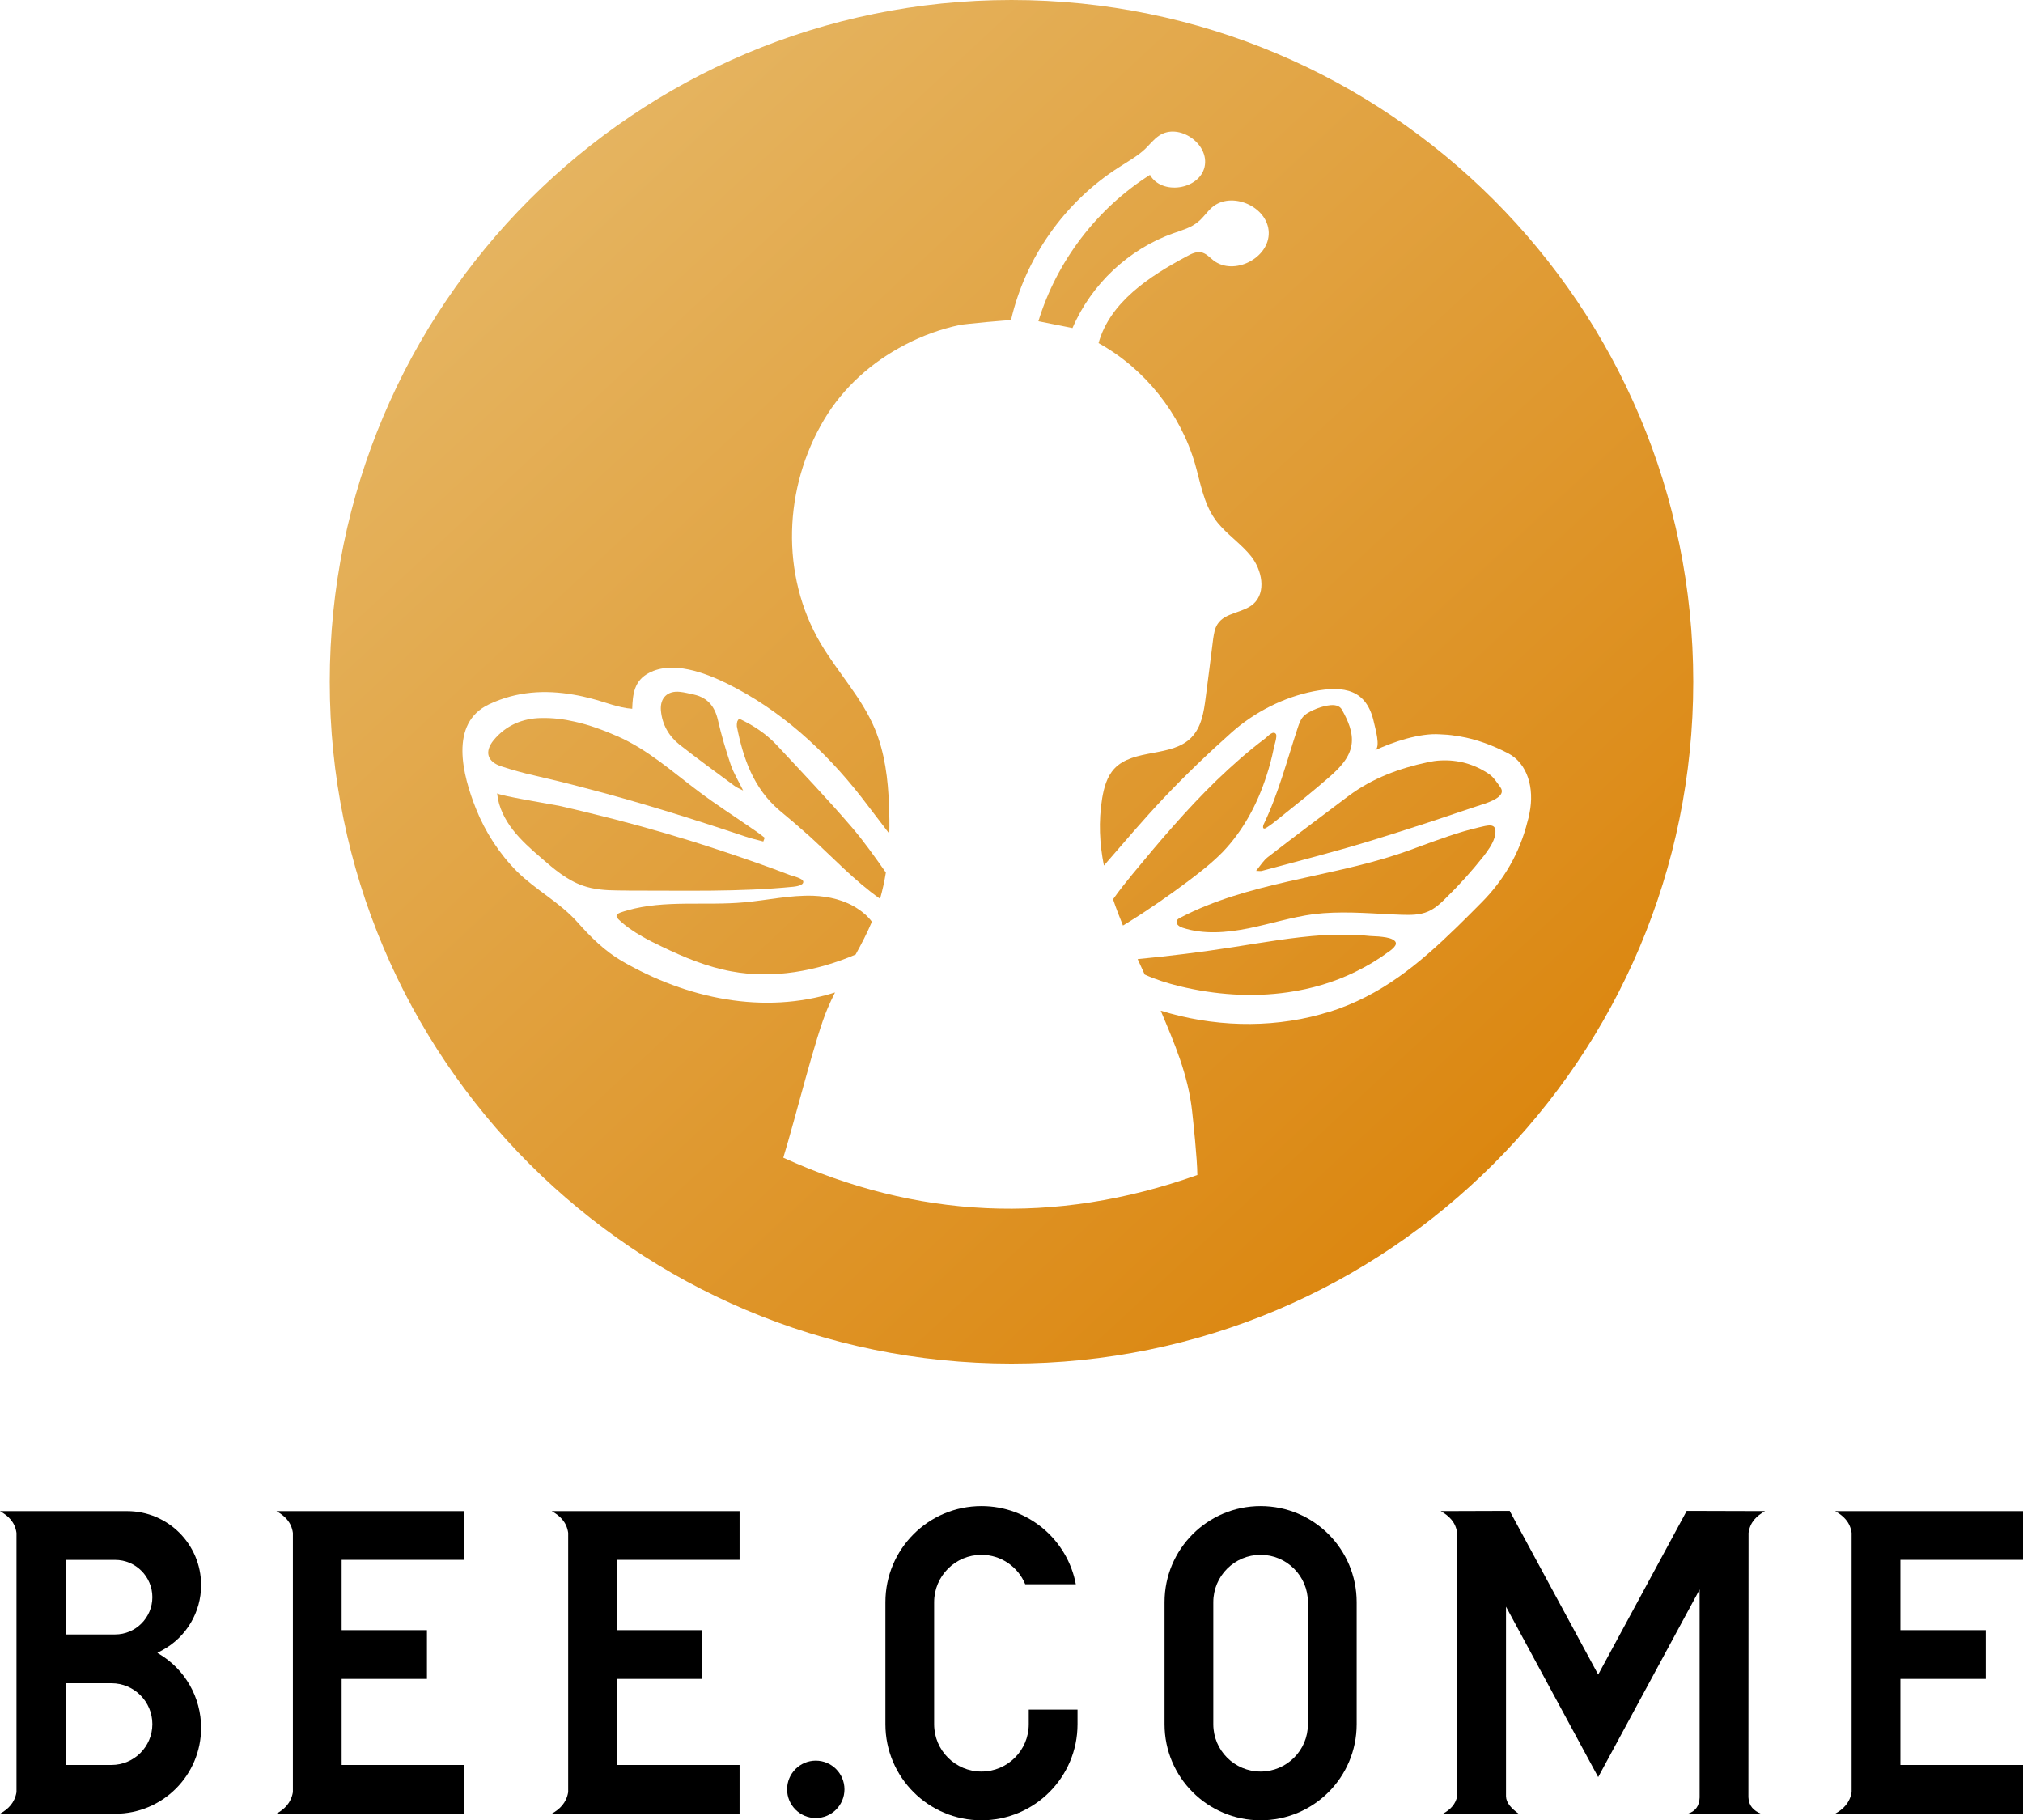 <?xml version="1.0" encoding="UTF-8"?>
<svg id="_Слой_2" data-name="Слой 2" xmlns="http://www.w3.org/2000/svg" xmlns:xlink="http://www.w3.org/1999/xlink" viewBox="0 0 727.8 654.84">
  <defs>
    <style>
      .cls-1 {
        fill: url(#_Безымянный_градиент_15-4);
      }

      .cls-2 {
        fill: url(#_Безымянный_градиент_15-5);
      }

      .cls-3 {
        fill: url(#_Безымянный_градиент_15-9);
      }

      .cls-4 {
        fill: url(#_Безымянный_градиент_15-7);
      }

      .cls-5 {
        fill: url(#_Безымянный_градиент_15-3);
      }

      .cls-6 {
        fill: url(#_Безымянный_градиент_15-10);
      }

      .cls-7 {
        fill: url(#_Безымянный_градиент_15-11);
      }

      .cls-8 {
        fill: url(#_Безымянный_градиент_15);
      }

      .cls-9 {
        fill: url(#_Безымянный_градиент_15-6);
      }

      .cls-10 {
        fill: url(#_Безымянный_градиент_15-2);
      }

      .cls-11 {
        fill: url(#_Безымянный_градиент_15-8);
      }
    </style>
    <linearGradient id="_Безымянный_градиент_15" data-name="Безымянный градиент 15" x1="98.76" y1="148.76" x2="453.08" y2="530.24" gradientUnits="userSpaceOnUse">
      <stop offset="0" stop-color="#e5b460"/>
      <stop offset="1" stop-color="#db850d"/>
    </linearGradient>
    <linearGradient id="_Безымянный_градиент_15-2" data-name="Безымянный градиент 15" x1="97.87" y1="149.58" x2="452.19" y2="531.06" xlink:href="#_Безымянный_градиент_15"/>
    <linearGradient id="_Безымянный_градиент_15-3" data-name="Безымянный градиент 15" x1="124.14" y1="125.18" x2="478.46" y2="506.66" xlink:href="#_Безымянный_градиент_15"/>
    <linearGradient id="_Безымянный_градиент_15-4" data-name="Безымянный градиент 15" x1="233.63" y1="23.49" x2="587.95" y2="404.97" xlink:href="#_Безымянный_градиент_15"/>
    <linearGradient id="_Безымянный_градиент_15-5" data-name="Безымянный градиент 15" x1="130.61" y1="119.17" x2="484.93" y2="500.66" xlink:href="#_Безымянный_градиент_15"/>
    <linearGradient id="_Безымянный_градиент_15-6" data-name="Безымянный градиент 15" x1="93.5" y1="153.63" x2="447.83" y2="535.12" xlink:href="#_Безымянный_градиент_15"/>
    <linearGradient id="_Безымянный_градиент_15-7" data-name="Безымянный градиент 15" x1="202.74" y1="52.17" x2="557.06" y2="433.66" xlink:href="#_Безымянный_градиент_15"/>
    <linearGradient id="_Безымянный_градиент_15-8" data-name="Безымянный градиент 15" x1="237.54" y1="19.85" x2="591.86" y2="401.33" xlink:href="#_Безымянный_градиент_15"/>
    <linearGradient id="_Безымянный_градиент_15-9" data-name="Безымянный градиент 15" x1="195.32" y1="63.76" x2="544.79" y2="440.03" xlink:href="#_Безымянный_градиент_15"/>
    <linearGradient id="_Безымянный_градиент_15-10" data-name="Безымянный градиент 15" x1="193.35" y1="60.89" x2="547.67" y2="442.38" xlink:href="#_Безымянный_градиент_15"/>
    <linearGradient id="_Безымянный_градиент_15-11" data-name="Безымянный градиент 15" x1="220.81" y1="35.39" x2="575.13" y2="416.87" xlink:href="#_Безымянный_градиент_15"/>
  </defs>
  <g id="_Слой_1-2" data-name="Слой 1">
    <g>
      <path d="M370.11,615.03v5.25c0,9.4-7.62,17.02-17.02,17.02s-17.02-7.62-17.02-17.02v-43.92c0-9.4,7.62-17.02,17.02-17.02,7.12,0,13.21,4.37,15.75,10.58h18.21c-3.02-16.01-17.07-28.12-33.95-28.12h0c-19.09,0-34.56,15.47-34.56,34.56v43.91c0,19.09,15.48,34.56,34.56,34.56h0c19.09,0,34.56-15.48,34.56-34.56v-5.25h-17.55Z"/>
      <path d="M418.96,576.36v43.91c0,19.09,15.47,34.56,34.56,34.56h0c19.09,0,34.56-15.47,34.56-34.56v-43.91c0-19.09-15.47-34.56-34.56-34.56h0c-19.09,0-34.56,15.47-34.56,34.56Zm34.56,60.94h0c-9.4,0-17.02-7.62-17.02-17.02v-43.92c0-9.4,7.62-17.02,17.02-17.02h0c9.4,0,17.02,7.62,17.02,17.02v43.92c0,9.4-7.62,17.02-17.02,17.02Z"/>
      <path d="M122.91,561.15v25.28h30.69v17.54h-30.69v30.96h44.11v17.54H99.44c2.95-1.64,5.26-3.9,5.93-7.74v-93.29c-.55-3.91-2.94-6.14-5.93-7.83h67.59v17.54h-44.11Z"/>
      <path d="M72.35,570.23h0c0-14.7-11.91-26.61-26.61-26.61H12.64s-12.64,0-12.64,0c2.99,1.69,5.39,3.92,5.93,7.83v93.29c-.67,3.84-2.98,6.1-5.93,7.74H12.64s28.79,0,28.79,0c17.08,0,30.92-13.84,30.92-30.92h0c0-10.94-5.78-21.07-15.21-26.63l-.53-.31,1.89-1.03c8.54-4.67,13.85-13.62,13.85-23.35Zm-32.24,64.71H23.86v-29.41h16.25c8.12,0,14.7,6.58,14.7,14.7s-6.58,14.7-14.7,14.7Zm1.29-46.95H23.86v-26.83h17.54c7.41,0,13.41,6.01,13.41,13.41s-6.01,13.41-13.41,13.41Z"/>
      <path d="M221.96,561.15v25.28h30.69v17.54h-30.69v30.96h44.11v17.54h-67.59c2.95-1.64,5.26-3.9,5.93-7.74v-93.29c-.55-3.91-2.94-6.14-5.93-7.83h67.59v17.54h-44.11Z"/>
      <path d="M683.69,561.15v25.28h30.69v17.54h-30.69v30.96h44.11v17.54h-67.59c2.95-1.64,5.26-3.9,5.93-7.74v-93.29c-.55-3.91-2.94-6.14-5.93-7.83h67.59v17.54h-44.11Z"/>
      <path d="M634.99,543.62c-3,1.69-5.38,3.92-5.93,7.82l-.05,95.1c.12,3.18,1.96,4.87,4.51,5.93h-26.31c2.74-.84,4.14-2.79,4.25-5.81v-74.84l-36.49,67.48-33.16-61.31v68.19c.03,2.39,1.94,4.4,4.52,6.28h-27.21c2.72-1.45,4.62-3.47,5.15-6.45l-.04-94.58c-.55-3.9-2.93-6.13-5.93-7.82l24.82-.08,31.85,58.89,31.85-58.89,28.16,.08Z"/>
      <circle cx="293.49" cy="643.7" r="10.32"/>
    </g>
    <g>
      <path class="cls-8" d="M308.68,326.98c-4.67-3.17-10.47-4.52-16.05-4.74-8.39-.29-16.63,1.64-24.95,2.37-14.01,1.28-28.52-.95-41.95,2.88-.84,.26-1.68,.47-2.55,.8-.4,.18-.98,.4-1.24,.8-.07,.15-.11,.29-.15,.44,0,.47,.4,.84,.69,1.17,2.55,2.48,5.51,4.49,8.64,6.24,2.22,1.28,4.52,2.44,6.86,3.54,8.1,3.9,16.38,7.37,25.21,8.97,14.99,2.78,30.62-.09,44.63-6.06,2.12-3.86,4.15-7.75,5.85-11.79-1.33-1.88-3.28-3.51-4.99-4.61Z"/>
      <path class="cls-10" d="M192.1,278.94c5.98,1.39,11.89,2.81,17.76,4.38,19.62,5.07,38.92,11.13,58.18,17.58,2.15,.77,4.38,1.2,6.57,1.82l.51-1.35c-1.28-.95-2.55-1.97-3.94-2.88-6.6-4.6-13.39-8.9-19.81-13.75-9.45-7.04-18.2-15.06-29.25-19.88-5-2.19-10.1-4.09-15.36-5.25-3.9-.91-7.88-1.39-12.04-1.31-6.78,.11-12.73,2.66-17.11,7.95-3.43,4.19-2.3,7.84,2.88,9.48,3.79,1.24,7.66,2.33,11.6,3.21Z"/>
      <path class="cls-5" d="M244.48,267.89c6.42,5.03,13.02,9.85,19.59,14.7,.95,.77,2.12,1.17,3.28,1.79-1.6-3.28-3.39-6.2-4.45-9.26-1.79-5.29-3.36-10.61-4.6-15.98-1.13-5.03-3.72-8.17-8.75-9.3-1.64-.33-3.32-.8-4.96-.95-4.41-.47-7.19,2.15-6.82,6.68,.44,5.07,2.81,9.19,6.71,12.33Z"/>
      <path class="cls-1" d="M454.77,298.04c.22,.07,.47-.07,.69-.18,1.82-1.13,3.5-2.52,5.18-3.87,5.95-4.74,11.89-9.45,17.58-14.44,3.61-3.17,7.3-6.86,8.02-11.64,.66-4.41-1.31-8.72-3.39-12.47-.84-1.68-2.77-2.01-4.82-1.68-1.97,.22-4.05,1.02-5.33,1.57-1.64,.77-3.14,1.53-4.23,2.92-.69,1.02-1.13,2.19-1.53,3.39-3.9,11.75-6.97,23.82-12.37,35.02-.18,.47-.33,1.28,.18,1.39Z"/>
      <path class="cls-2" d="M280.41,291.53c3.72,3.06,7.33,6.16,10.91,9.37,8.35,7.62,16,15.85,25.29,22.43,.89-3.11,1.58-6.26,2.09-9.45-.06-.08-.11-.16-.17-.24-3.83-5.43-7.66-10.87-11.93-15.87-8.79-10.25-18.13-20.03-27.32-29.91-3.79-3.98-8.43-7.04-13.42-9.34-.47,.77-.66,.98-.66,1.24-.11,.44-.15,1.06-.11,1.53,2.26,11.49,5.98,22.29,15.32,30.24Z"/>
      <path class="cls-9" d="M226.25,320.38c19.77-.04,39.54,.55,59.24-1.39,.88-.11,3.57-.44,3.5-1.79-.07-1.28-3.87-2.04-4.89-2.44-3.87-1.5-7.77-2.92-11.6-4.27-7.81-2.74-15.65-5.36-23.53-7.84-12.15-3.76-24.48-7.19-36.91-10.18-3.68-.91-7.22-1.75-10.91-2.59-2.04-.4-22.21-3.76-22.32-4.52,0,.11,.04,.29,.07,.47,.51,4.6,2.7,8.9,5.54,12.62,2.95,3.79,6.6,7.04,10.21,10.14,4.56,3.98,9.26,7.99,14.96,9.99,4.01,1.42,8.35,1.71,12.58,1.75,1.42,.04,2.7,0,4.05,.04Z"/>
      <path class="cls-4" d="M405.74,331.89c7.66-4.74,15.03-9.88,22.18-15.25,4.19-3.17,8.32-6.42,12-10.18,7.3-7.62,12.4-17.14,15.65-27.17,1.09-3.28,1.97-6.6,2.66-9.99,.11-.91,1.39-4.45,.8-5.25-.95-1.39-2.88,.77-3.83,1.57-6.13,4.56-11.89,9.7-17.4,14.99-10.94,10.61-20.83,22.29-30.49,34-2.37,2.89-4.72,5.83-6.87,8.89,1.07,3.17,2.27,6.32,3.56,9.46,.58-.35,1.16-.71,1.74-1.07Z"/>
      <path class="cls-11" d="M535.64,278.42c-5.33-3.61-11.27-5.18-17.44-4.85-1.49,.07-2.99,.29-4.52,.62-10.25,2.19-19.92,5.76-28.41,12.07-9.78,7.33-19.51,14.63-29.18,22.1-1.46,1.13-2.52,2.81-4.19,4.92,1.39,.07,1.75,.11,2.12,0,12.73-3.43,25.57-6.71,38.19-10.54,7.11-2.19,14.3-4.45,21.38-6.78,5.87-1.97,11.74-3.9,17.58-5.87,.69-.26,1.9-.58,3.25-1.06,3.28-1.17,7.3-3.06,5.4-5.76-1.17-1.64-2.48-3.72-4.16-4.85Z"/>
      <path class="cls-3" d="M363.9,0C228.44,0,118.63,109.81,118.63,245.27s109.81,245.27,245.27,245.27,245.27-109.81,245.27-245.27S499.36,0,363.9,0Zm-82.1,416.47c4.49-14.61,11.61-43.73,15.95-53.75,.82-1.93,1.72-3.82,2.66-5.69-25.63,8.07-53.19,2.27-76.68-11.3-6.28-3.68-11.24-8.64-16.02-14.01-6.42-7.18-14.91-11.49-21.7-18.2-6.38-6.42-11.42-14.19-14.77-22.58-4.82-12.11-9.74-30.75,4.7-37.57,9.96-4.7,20.14-5.25,30.46-3.46,2.19,.36,4.34,.87,6.46,1.42,4.74,1.2,9.66,3.32,14.59,3.65,.18-5.22,.65-10.14,6.13-12.95,8.46-4.38,19.91-.07,27.9,3.83,19.26,9.48,35.24,24.04,48.4,40.89,2.7,3.5,5.37,7,8.07,10.54,.65,.88,1.32,1.75,1.99,2.62,.08-3.4,.04-6.8-.11-10.19-.34-9.42-1.49-18.94-5.13-27.62-4.69-11.17-13.26-20.14-19.45-30.61-14.6-24.78-13.26-56.14,1.2-80.48,6.93-11.66,17.2-20.79,29.22-27.02,6.18-3.24,12.81-5.63,19.59-7.08,1.6-.35,18.55-1.94,18.45-1.69,5.14-22.49,19.45-42.73,38.94-55.1,3.19-2.09,6.53-3.89,9.33-6.53,1.69-1.65,3.14-3.54,5.03-4.79,7.03-4.78,18.25,2.94,16.35,11.27-1.94,8.23-15.45,10.22-19.64,2.84-19.05,12.07-33.56,31.07-40.14,52.65,4.14,.8,8.18,1.65,12.27,2.45,6.73-15.71,20.19-28.42,36.35-34.11,3.09-1.09,6.38-1.99,8.87-4.13,1.85-1.5,3.14-3.54,4.94-5.14,6.98-6.08,20.14-.35,20.44,8.97,.25,9.28-12.56,15.76-19.89,10.08-1.4-1.1-2.65-2.55-4.39-2.9-1.75-.34-3.54,.5-5.14,1.4-13.46,7.18-27.72,16.5-31.81,31.26,16.61,9.18,29.37,25.18,34.7,43.38,1.95,6.78,3.05,14.01,7.08,19.79,.7,1.05,1.5,2,2.35,2.9,3.39,3.69,7.63,6.68,10.77,10.62,3.89,4.93,5.53,12.86,.84,17.1-3.73,3.34-10.27,3.04-12.96,7.33-1,1.54-1.24,3.39-1.54,5.23-.85,7.08-1.8,14.11-2.7,21.19-.64,5.09-1.49,10.57-5.13,14.31-7.03,7.28-20.84,3.84-27.77,11.27-2.65,2.89-3.69,6.83-4.34,10.62-1.36,8.43-.93,16.42,.63,24.2,7.22-8.31,14.11-16.44,21.4-24.17,7.87-8.32,16.12-16.23,24.65-23.82,8.21-7.26,18.64-12.58,29.4-14.7,11.02-2.12,19.15-.66,21.71,11.27,.36,1.75,2.55,8.94,.33,9.96,6.49-3.03,16.15-6.27,23.38-5.76,.47,.03,.8,.03,1.24,.07,2,.07,4.01,.36,5.94,.69,6.06,1.02,11.82,3.21,17.37,6.06,6.93,3.64,9.55,12.47,7.69,21.55-.18,1.03-.4,2.01-.69,2.92-2.81,11.35-8.5,21.2-16.85,29.51-2.89,2.92-5.73,5.77-8.58,8.54-13.49,13.13-27.17,24.66-46.03,30.56-.98,.22-1.97,.52-2.99,.84-18.85,5.19-39.15,4.39-57.53-1.32,4.8,11.42,9.89,23.04,11.31,36.29,.35,3.24,1.82,16.82,1.87,22.83-51.73,18.39-101.3,15.48-148.97-6.24Z"/>
      <path class="cls-6" d="M500.98,337.95c-1.31-.69-3.21-.88-5-1.06-1.17-.11-2.33-.07-3.28-.18-5.51-.58-11.12-.58-16.71-.29-10.94,.73-21.78,2.66-32.57,4.34-11.35,1.77-22.78,3.19-34.14,4.27,.84,1.85,1.69,3.7,2.55,5.56,3.97,1.8,8.18,3.12,12.44,4.17,12.77,3.1,26.12,4.09,39.14,2.19,8.39-1.2,16.6-3.61,24.18-7.33,4.19-2.04,8.21-4.41,11.86-7.15,.11-.04,.15-.04,.22-.11,1.86-1.39,3.87-3.1,1.31-4.41Z"/>
      <path class="cls-7" d="M531.92,297.68c-7.15,1.64-14.04,4.23-20.97,6.75-2.7,1.02-5.47,2.04-8.28,2.95-25.72,8.43-53.8,10.14-77.84,22.65-.66,.29-1.46,.77-1.53,1.5-.15,1.09,1.06,1.86,2.15,2.22,7.55,2.48,15.83,1.79,23.71,.22,7.88-1.6,15.58-4.05,23.45-5.11,9.23-1.13,18.57-.4,27.83,.07,1.24,.04,2.48,.11,3.65,.15,3.28,.11,6.64,.15,9.67-1.17,2.44-1.06,4.49-2.88,6.35-4.78,4.85-4.74,9.41-9.78,13.64-15.14,1.49-1.97,3.1-4.12,3.87-6.53,.11-.36,.26-.84,.29-1.31,.77-4.49-2.88-3.17-5.98-2.48Z"/>
    </g>
  </g>
</svg>